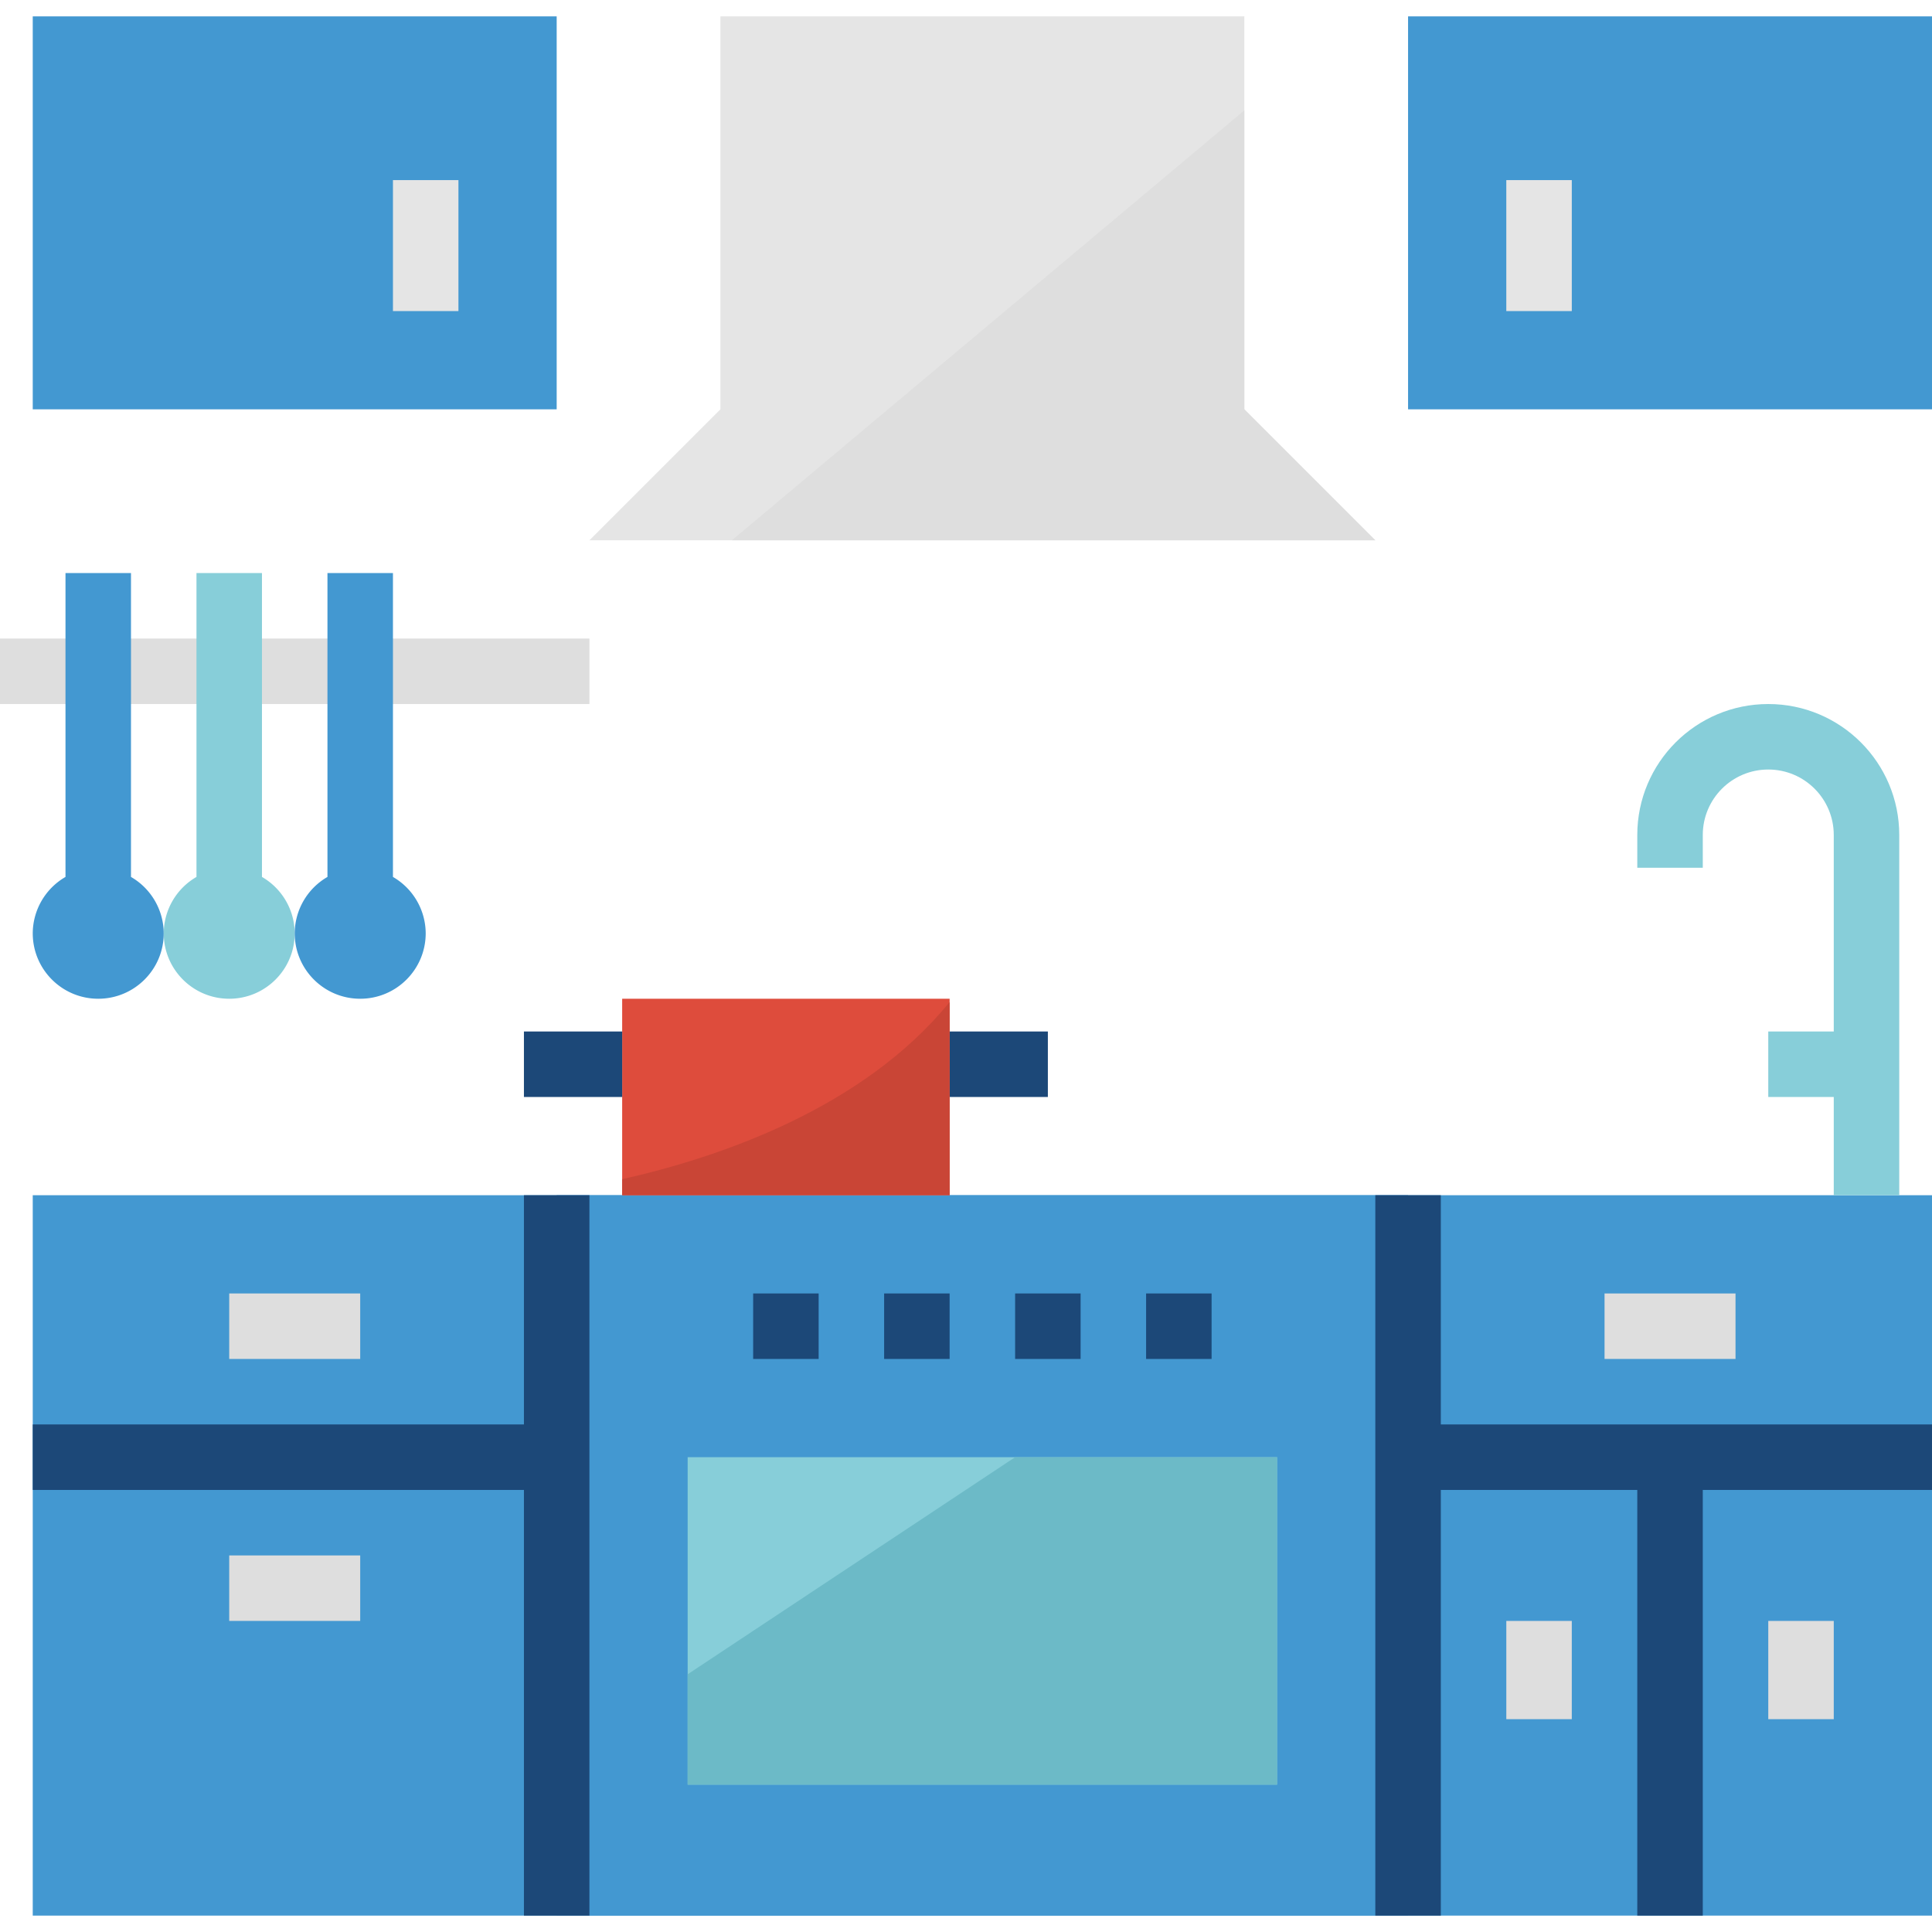 <svg xmlns="http://www.w3.org/2000/svg" viewBox="0 0 512 512" xml:space="preserve"><path style="fill:#4398d1" d="M147.525 316.746h225.627v190.915H147.525z"/><path style="fill:#4398d1" d="M147.525 316.746h225.627v190.915H147.525zm-138.847 0h138.847v190.915H8.678zm364.475 0H512v190.915H373.153z"/><path style="fill:#87ced9" d="M182.237 386.169H338.44v86.78H182.237z"/><path style="fill:#1c4878" d="M269.017 342.78h17.356v17.356h-17.356zm-34.712 0h17.356v17.356h-17.356zm-34.712 0h17.356v17.356h-17.356zm104.136 0h17.356v17.356h-17.356zM8.678 377.492h138.847v17.356H8.678z"/><path style="fill:#dedede" d="M60.746 342.78h34.712v17.356H60.746zm0 69.423h34.712v17.356H60.746z"/><path style="fill:#1c4878" d="M373.153 377.492H512v17.356H373.153z"/><path style="fill:#1c4878" d="M433.898 386.169h17.356v121.492h-17.356z"/><path style="fill:#dedede" d="M425.22 342.78h34.712v17.356H425.22zm-26.034 86.779h17.356v26.034h-17.356zm69.424 0h17.356v26.034H468.61z"/><path style="fill:#e5e5e5" d="M329.763 108.475V4.339H190.915v104.136l-34.712 34.711h208.272z"/><path style="fill:#87ced9" d="M503.322 316.746h-17.356v-95.458c0-9.589-7.767-17.356-17.356-17.356s-17.356 7.767-17.356 17.356v8.678h-17.356v-8.678c0-19.17 15.542-34.712 34.712-34.712s34.712 15.542 34.712 34.712z"/><path style="fill:#87ced9" d="M468.61 273.356h26.034v17.356H468.61z"/><path style="fill:#de4c3c" d="M164.881 264.678h86.78v52.068h-86.78z"/><path style="fill:#1c4878" d="M138.847 273.356h26.034v17.356h-26.034zm112.814 0h26.034v17.356h-26.034z"/><path style="fill:#c94536" d="M164.881 312.494v4.252h86.78v-51.2c-22.997 28.29-61.266 41.22-86.78 46.948"/><path style="fill:#4398d1" d="M8.678 4.339h138.847v104.136H8.678z"/><path style="fill:#e5e5e5" d="M104.136 47.729h17.356v34.712h-17.356z"/><path style="fill:#4398d1" d="M373.153 4.339H512v104.136H373.153z"/><path style="fill:#e5e5e5" d="M399.186 47.729h17.356v34.712h-17.356z"/><path style="fill:#dedede" d="M0 169.22h156.203v17.356H0z"/><path style="fill:#4398d1" d="M34.712 232.396v-80.532H17.356v80.532a17.36 17.36 0 0 0-8.678 14.926c0 9.589 7.767 17.356 17.356 17.356s17.356-7.767 17.356-17.356a17.36 17.36 0 0 0-8.678-14.926"/><path style="fill:#87ced9" d="M69.424 232.396v-80.532H52.068v80.532a17.36 17.36 0 0 0-8.678 14.926c0 9.589 7.767 17.356 17.356 17.356s17.356-7.767 17.356-17.356a17.36 17.36 0 0 0-8.678-14.926"/><path style="fill:#4398d1" d="M104.136 232.396v-80.532H86.78v80.532a17.36 17.36 0 0 0-8.678 14.926c0 9.589 7.767 17.356 17.356 17.356s17.356-7.767 17.356-17.356a17.36 17.36 0 0 0-8.678-14.926"/><path style="fill:#1c4878" d="M138.847 316.746h17.356v190.915h-17.356zm225.628 0h17.356v190.915h-17.356z"/><path style="fill:#6cbac7" d="M182.237 443.704v29.245h156.204v-86.78h-69.424z"/><path style="fill:#dedede" d="M329.763 108.475v-79.23l-135.81 113.941h170.522z"/></svg>